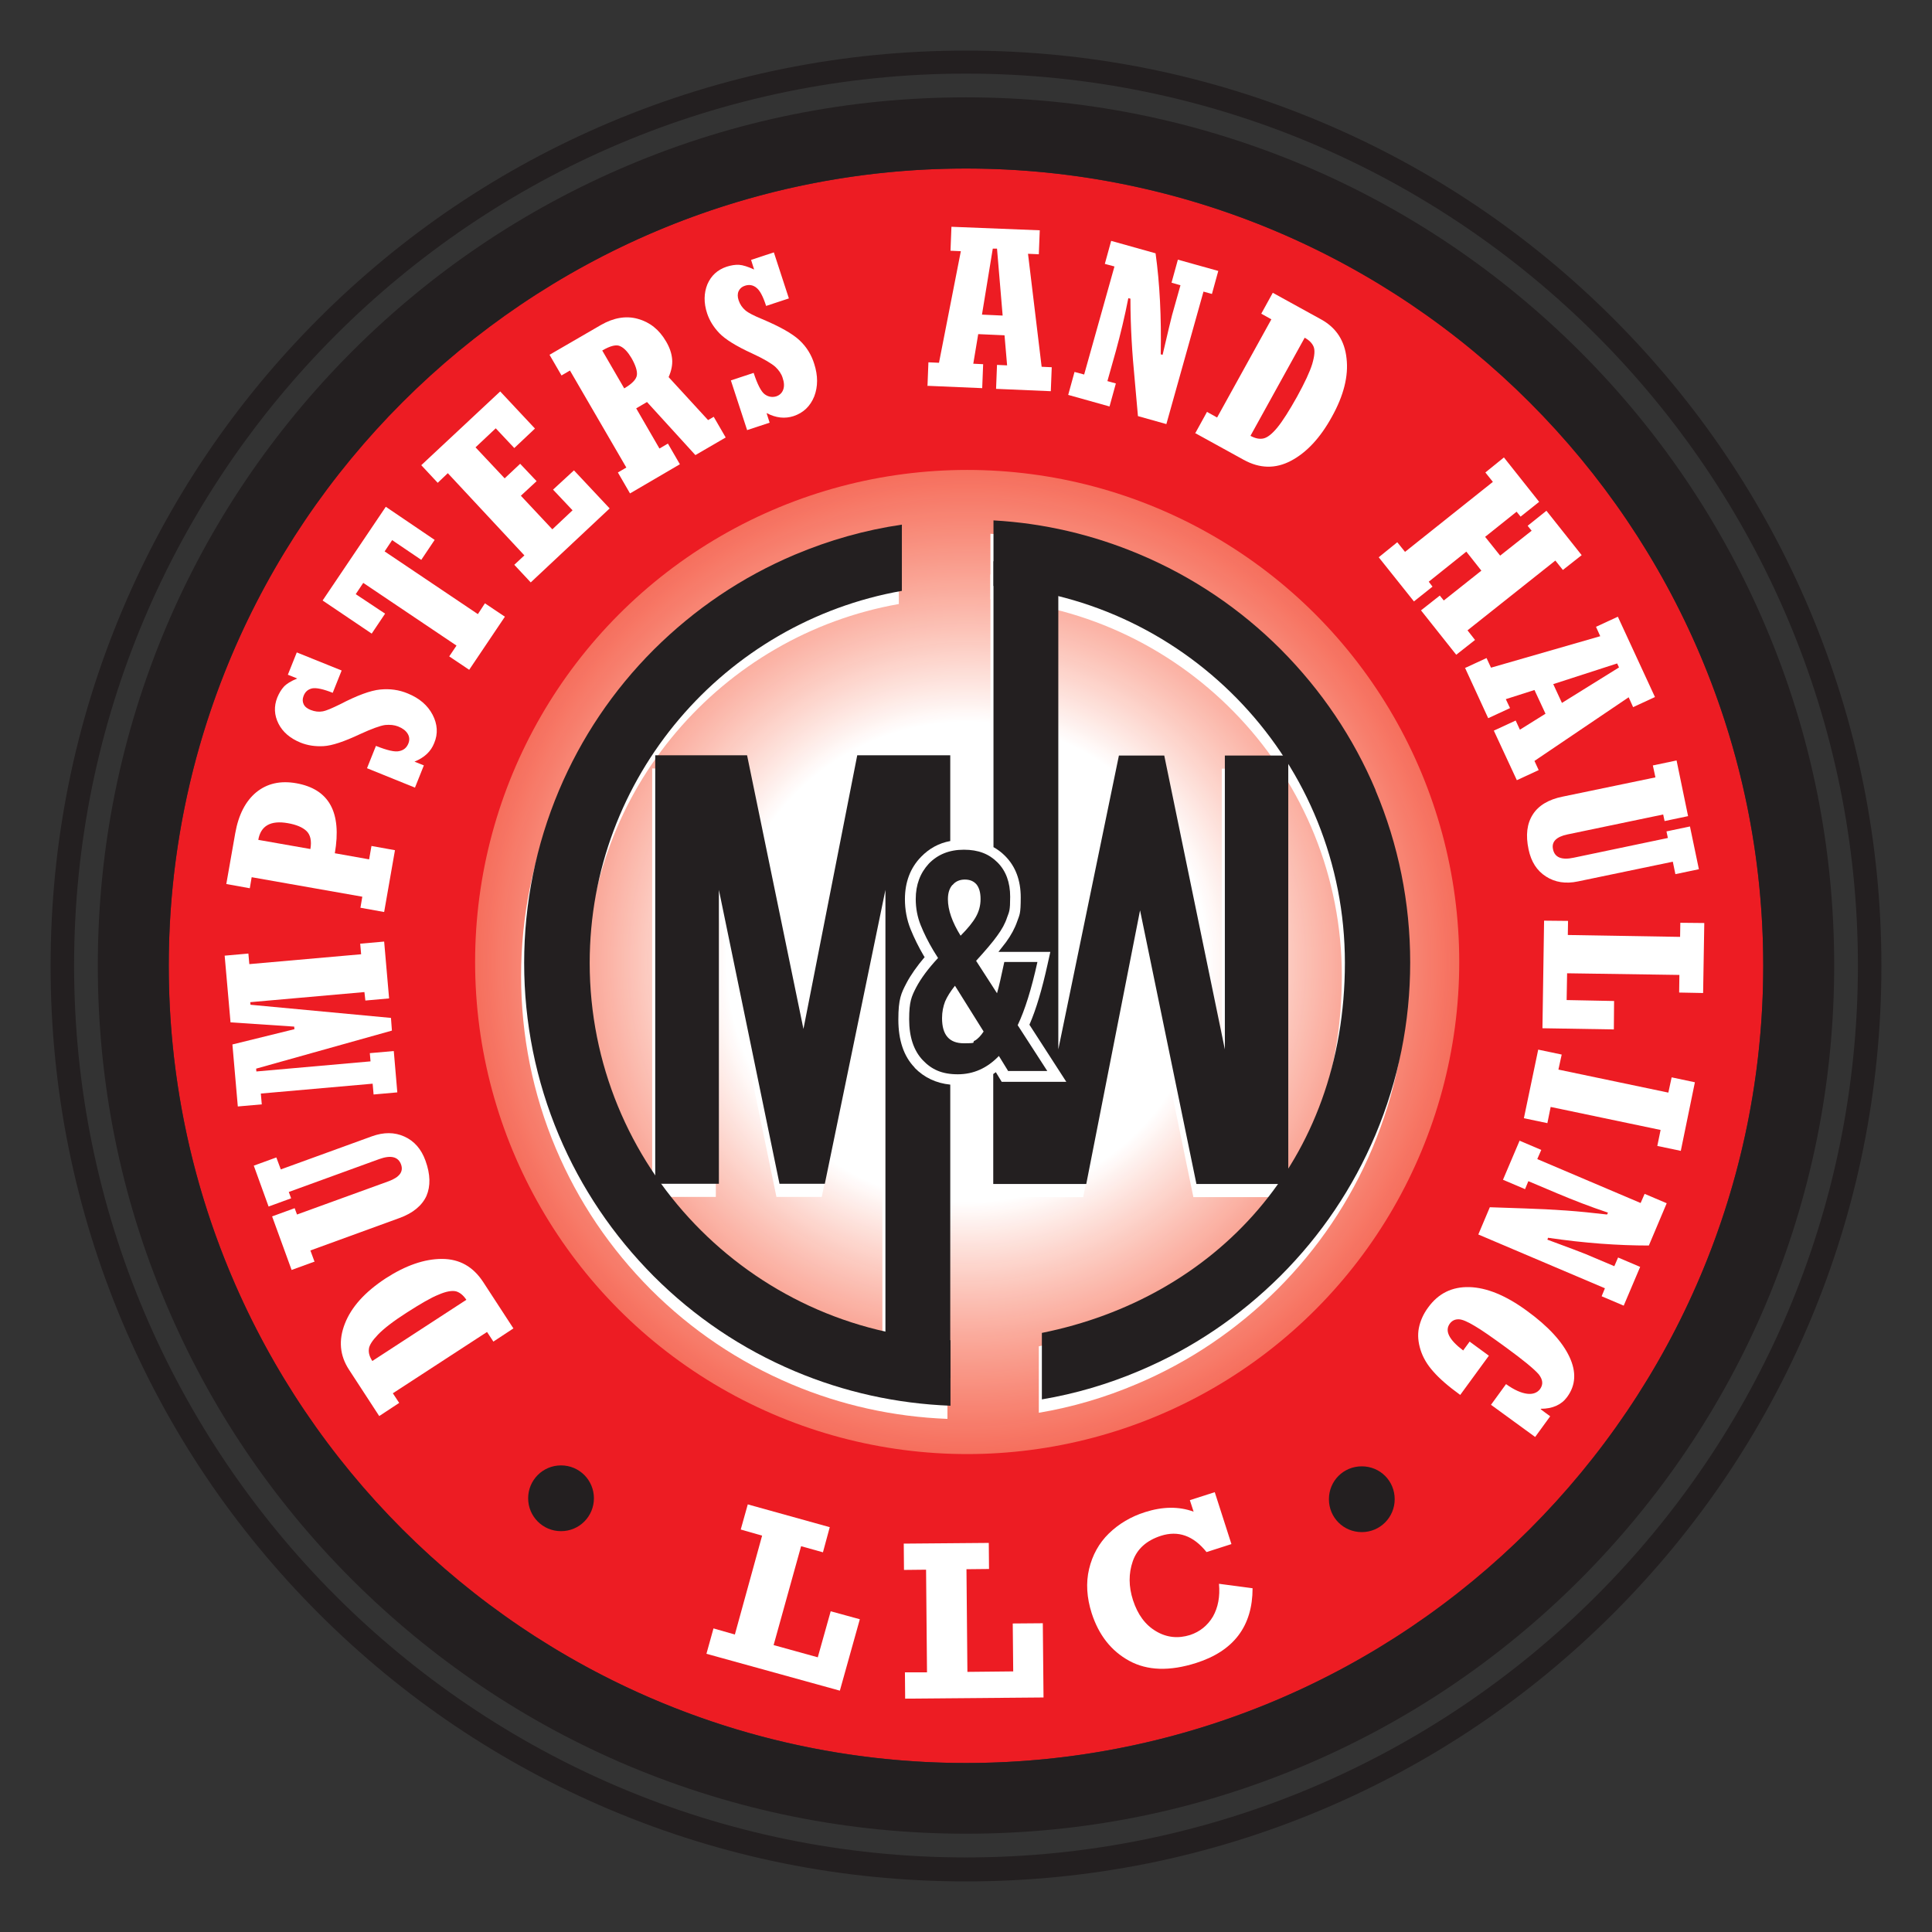 <?xml version="1.0" encoding="UTF-8"?><svg id="a" xmlns="http://www.w3.org/2000/svg" width="1106.7" height="1106.7" xmlns:xlink="http://www.w3.org/1999/xlink" viewBox="0 0 1106.7 1106.7"><rect x="0" y="0" width="1106.7" height="1106.7" fill="#333333" stroke="none"/><defs><radialGradient id="b" cx="554.023" cy="551.062" fx="554.023" fy="551.062" r="281.87" gradientUnits="userSpaceOnUse"><stop offset=".488" stop-color="#fff"/><stop offset="1" stop-color="#ffc197" stop-opacity=".5"/></radialGradient><clipPath id="c"><rect x="298.501" y="305.767" width="507.68" height="507.008" fill="none" stroke-width="0"/></clipPath></defs><circle cx="553.35" cy="553.215" r="456.684" fill="#ed1c23" stroke-width="0"/><circle cx="554.023" cy="551.062" r="281.87" fill="url(#b)" stroke-width="0"/><path d="M294.06,760.97l-11.437,7.535-3.633-5.517-53.957,35.119,3.633,5.517-11.437,7.535-17.358-26.642c-5.248-8.073-6.055-16.82-2.287-26.373,3.768-9.553,11.437-18.031,23.278-25.835,11.437-7.401,22.202-11.168,32.293-11.168s17.896,4.44,23.682,13.321l17.358,26.642-.135-.135ZM213.192,779.673l53.957-35.119c-1.749-2.557-3.633-4.171-5.92-4.844-2.287-.538-5.651,0-9.957,1.884-4.44,1.749-10.361,5.248-18.165,10.226-7.804,4.979-13.321,9.284-16.55,12.648s-5.113,6.19-5.248,8.342c-.269,2.153.404,4.44,2.018,6.862l-.135-0Z" fill="#fff" stroke-width="0"/><path d="M179.957,722.756l-12.917,4.709-11.168-30.679,12.917-4.709,1.346,3.633,52.611-19.107c6.055-2.287,8.477-5.382,6.997-9.553-1.615-4.44-5.786-5.517-12.514-3.095l-51.804,18.838,1.346,3.633-12.917,4.709-8.477-23.413,12.917-4.709,2.557,6.862,52.208-18.972c6.728-2.422,12.917-2.422,18.569.135,5.651,2.557,9.688,7.131,12.11,13.859,2.826,7.804,2.96,14.532.538,20.183-2.557,5.517-7.67,9.823-15.474,12.648l-50.997,18.569,2.422,6.593-.269-.135Z" fill="#fff" stroke-width="0"/><polygon points="227.589 625.741 213.999 626.952 213.461 620.763 149.412 626.414 149.951 632.604 136.226 633.815 133.131 598.292 168.654 589.546 168.519 588.065 132.055 585.643 128.691 547.429 142.281 546.218 142.819 552.274 206.868 546.622 206.33 540.567 220.054 539.356 222.88 571.919 209.29 573.13 208.752 568.286 143.357 574.072 143.492 575.552 223.956 583.087 224.495 590.353 146.721 612.151 146.856 613.766 212.25 607.98 211.846 603.27 225.571 602.059 227.589 625.741" fill="#fff" stroke-width="0"/><path d="M219.92,522.402l-13.456-2.422,1.076-6.324-63.376-11.168-1.076,6.324-13.456-2.422,5.113-29.064c1.884-10.63,5.92-18.434,12.11-23.547,6.19-4.979,13.725-6.728,22.875-5.113,18.838,3.364,26.104,16.685,22.067,40.098l19.645,3.498,1.346-7.67,13.456,2.422-6.19,35.388h-.135ZM147.932,481.093l29.871,5.248c.807-4.709,0-8.208-2.287-10.361s-5.92-3.633-10.63-4.44c-9.823-1.749-15.609,1.48-16.954,9.688v-.135Z" fill="#fff" stroke-width="0"/><path d="M237.816,451.222l-27.584-11.168,5.113-12.783c6.459,2.557,10.899,3.633,13.456,2.96,2.557-.538,4.171-2.018,5.113-4.306.807-2.018.673-3.902-.404-5.651-1.076-1.749-2.826-3.095-5.517-4.171-2.153-.807-4.575-1.076-7.401-.807-2.826.404-7.67,2.153-14.398,5.248-9.15,4.306-16.012,6.593-20.856,6.862s-9.15-.404-13.186-2.018c-5.92-2.422-10.226-6.055-12.648-10.899s-2.691-9.823-.673-14.936c1.076-2.557,2.287-4.575,3.768-6.19,1.48-1.615,4.037-3.229,7.67-4.709l-5.382-2.153,5.113-12.783,25.7,10.361-5.113,12.783c-5.382-2.153-9.284-2.96-11.706-2.557-2.422.538-4.037,1.884-4.979,4.306-.673,1.749-.673,3.229,0,4.709s2.018,2.557,4.037,3.364c2.422.942,4.709,1.211,6.862.807,2.287-.404,5.517-1.884,9.957-4.037,9.823-5.113,17.492-7.939,23.009-8.477s10.764.135,15.878,2.287c6.593,2.691,11.303,6.728,14.128,12.11s3.229,10.899.942,16.281c-1.884,4.844-5.651,8.342-11.303,10.63l5.382,2.153-5.113,12.783.135-0Z" fill="#fff" stroke-width="0"/><polygon points="268.764 383.675 257.326 376.005 261.498 369.815 208.079 333.889 203.773 340.348 220.593 351.516 212.923 362.953 184.801 343.981 220.996 290.293 248.984 309.265 241.314 320.702 224.629 309.4 220.323 315.858 273.742 351.785 277.779 345.595 289.216 353.265 268.764 383.675" fill="#fff" stroke-width="0"/><polygon points="304.017 333.62 294.598 323.528 300.384 318.146 256.519 271.051 250.733 276.568 241.314 266.476 286.525 224.226 306.439 245.485 294.598 256.654 283.969 245.351 272.397 256.25 289.082 274.011 297.962 265.669 307.381 275.626 298.366 283.968 316.397 303.21 327.968 292.311 316.8 280.47 328.776 269.436 349.228 291.235 304.017 333.62" fill="#fff" stroke-width="0"/><path d="M360.8,282.488l-6.862-11.841,4.844-2.826-32.293-55.572-4.844,2.826-6.862-11.841,29.468-17.089c7.266-4.171,14.398-5.382,21.125-3.498,6.862,1.884,12.245,6.19,16.147,12.917,2.153,3.633,3.229,6.997,3.498,10.226.269,3.095-.404,6.593-2.018,10.226l22.605,24.624,3.229-1.884,6.862,11.841-17.358,10.092-27.719-30.41-6.19,3.633,13.321,23.009,4.844-2.826,6.862,11.841-28.526,16.685-.135-.135ZM344.922,200.678l12.648,21.798c4.575-2.691,6.997-5.248,7.266-7.67.269-2.422-.807-5.651-3.095-9.688-2.018-3.364-4.037-5.651-6.324-6.728-2.153-1.211-5.651-.404-10.495,2.422v-.135Z" fill="#fff" stroke-width="0"/><path d="M427.944,246.293l-9.284-28.391,13.052-4.306c2.153,6.593,4.306,10.764,6.324,12.245s4.306,1.884,6.593,1.211c2.018-.673,3.364-2.018,4.037-3.902s.538-4.171-.404-6.862c-.673-2.153-2.153-4.306-4.171-6.19-2.153-1.884-6.593-4.575-13.321-7.67-9.15-4.171-15.339-8.073-18.703-11.572s-5.651-7.266-6.997-11.303c-2.018-6.055-1.884-11.706.135-16.685,2.153-4.979,5.786-8.342,11.034-10.092,2.557-.807,4.979-1.211,7.131-1.076,2.153.135,5.113,1.076,8.612,2.691l-1.749-5.517,13.052-4.306,8.612,26.373-13.052,4.306c-1.749-5.517-3.633-9.015-5.651-10.495-1.884-1.48-4.037-1.884-6.459-1.076-1.749.538-2.96,1.615-3.633,3.095s-.673,3.229,0,5.248c.807,2.422,2.153,4.306,3.902,5.786s4.979,3.095,9.553,4.979c10.226,4.306,17.358,8.342,21.394,12.11s6.862,8.342,8.477,13.59c2.153,6.728,2.153,12.917,0,18.569-2.287,5.651-6.19,9.419-11.841,11.303-4.979,1.615-10.092,1.076-15.474-1.749l1.749,5.517-13.052,4.306.135-.135Z" fill="#fff" stroke-width="0"/><path d="M531.283,221.265l.538-13.725,6.055.269,12.514-63.914-5.92-.269.538-13.725,50.593,2.018-.538,13.725-6.19-.269,7.804,64.722,5.786.269-.538,13.725-31.352-1.346.538-13.725,5.786.269-1.48-17.223-15.07-.673-2.826,16.954,5.651.269-.538,13.725-31.486-1.346.135.269ZM562.5,180.226l11.841.538-3.229-38.349h-2.422l-6.19,37.81Z" fill="#fff" stroke-width="0"/><path d="M611.882,226.244l3.633-13.187,5.517,1.48,17.358-61.896-5.517-1.48,3.633-13.187,25.431,7.131c2.422,17.358,3.364,36.599,2.96,57.859l1.076.269c3.095-13.187,4.844-20.722,5.382-22.605l4.844-17.223-5.113-1.48,3.633-13.187,23.144,6.459-3.633,13.187-4.844-1.346-21.26,75.89-16.281-4.575-1.749-19.645c-.807-8.477-1.48-16.55-1.884-24.086-.404-7.535-.673-15.339-.673-23.547l-1.211-.269c-2.018,10.361-4.44,20.453-7.131,30.275l-4.844,17.223,4.844,1.346-3.633,13.187-23.547-6.593-.135-0Z" fill="#fff" stroke-width="0"/><path d="M684.811,247.907l6.593-11.975,5.786,3.229,31.082-56.244-5.786-3.229,6.593-11.975,27.853,15.339c8.477,4.709,13.321,12.11,14.398,22.202,1.211,10.092-1.615,21.394-8.477,33.639-6.593,11.975-14.398,20.318-23.278,25.027s-17.896,4.575-27.18-.538l-27.853-15.339.269-.135ZM747.38,193.412l-31.082,56.244c2.691,1.48,5.248,2.018,7.535,1.48,2.287-.538,4.979-2.691,7.939-6.324s6.728-9.553,11.168-17.492c4.44-8.073,7.401-14.398,8.746-18.838,1.346-4.575,1.615-7.804.807-9.823-.807-2.018-2.557-3.768-4.979-5.113l-.135-.135Z" fill="#fff" stroke-width="0"/><polygon points="789.765 319.222 800.395 310.611 804.835 316.127 855.159 276.03 850.854 270.647 861.484 262.036 881.667 287.467 871.037 295.944 868.75 293.118 850.719 307.516 859.331 318.28 877.361 304.017 875.074 301.192 885.838 292.58 906.022 318.011 895.257 326.488 890.951 321.106 840.627 361.069 844.933 366.586 834.169 375.063 813.985 349.632 824.75 341.155 827.037 343.981 848.566 326.892 839.955 315.993 818.426 333.216 820.579 336.042 809.949 344.519 789.765 319.222" fill="#fff" stroke-width="0"/><path d="M839.013,382.733l12.514-5.786,2.557,5.517,62.569-18.031-2.422-5.382,12.514-5.786,21.26,46.018-12.514,5.786-2.557-5.651-53.957,36.465,2.422,5.248-12.514,5.786-13.186-28.391,12.514-5.786,2.422,5.248,14.667-9.15-6.324-13.59-16.416,5.248,2.422,5.113-12.514,5.786-13.186-28.66h-.269ZM889.74,391.883l4.979,10.764,32.697-20.318-1.076-2.287-36.599,11.841v0Z" fill="#fff" stroke-width="0"/><path d="M946.927,438.439l13.456-2.826,6.593,31.89-13.456,2.826-.807-3.768-54.899,11.437c-6.324,1.346-9.15,4.171-8.208,8.477.942,4.709,4.979,6.324,11.841,4.844l53.957-11.303-.807-3.768,13.456-2.826,5.113,24.489-13.456,2.826-1.48-7.131-54.361,11.303c-6.997,1.48-13.052.538-18.3-2.826-5.248-3.364-8.477-8.477-9.957-15.474-1.749-8.208-.942-14.801,2.422-20.049,3.229-5.113,9.015-8.612,17.089-10.226l53.15-11.034-1.48-6.862.134-0Z" fill="#fff" stroke-width="0"/><polygon points="884.493 527.381 898.217 527.515 898.083 535.589 962.401 536.665 962.535 528.592 976.26 528.726 975.587 568.824 961.862 568.555 961.997 558.463 897.679 557.521 897.41 572.861 924.59 573.399 924.456 589.68 883.551 589.007 884.493 527.381" fill="#fff" stroke-width="0"/><polygon points="881.129 601.252 894.584 604.078 892.701 612.689 955.673 625.876 957.557 617.13 970.878 619.955 962.804 659.246 949.349 656.42 951.233 647.27 888.26 634.084 886.377 643.368 872.921 640.542 881.129 601.252" fill="#fff" stroke-width="0"/><path d="M870.23,653.325l12.648,5.382-2.287,5.248,59.205,25.162,2.287-5.248,12.648,5.382-10.226,24.22c-17.492,0-36.734-1.346-57.725-4.44l-.404,1.076c12.648,4.709,19.914,7.401,21.798,8.208l16.55,6.997,2.153-4.979,12.648,5.382-9.419,22.202-12.648-5.382,1.884-4.575-72.526-30.813,6.593-15.608,19.645.673c8.612.269,16.55.673,24.086,1.211,7.535.538,15.339,1.346,23.413,2.287l.538-1.076c-10.092-3.364-19.78-7.131-29.064-11.034l-16.55-6.997-1.884,4.575-12.648-5.382,9.553-22.471h-.269Z" fill="#fff" stroke-width="0"/><path d="M838.205,773.484l3.633-4.979,11.034,8.073-16.416,22.471c-6.862-4.979-11.976-9.419-15.474-13.456-3.498-3.902-5.92-8.073-7.266-12.379s-1.749-8.477-.942-12.514,2.557-8.073,5.382-11.841c5.786-7.939,13.59-11.841,23.547-11.572,9.823.269,20.856,4.709,32.966,13.59,12.245,8.881,20.318,17.761,24.355,26.373,4.037,8.612,3.633,16.281-1.346,23.009-3.229,4.44-8.342,6.728-15.07,6.728v.269c-.135,0,5.382,4.037,5.382,4.037l-8.612,11.841-25.297-18.434,8.612-11.841c4.709,3.364,8.746,5.113,12.11,5.517,3.229.404,5.786-.538,7.401-2.691,1.884-2.691,1.615-5.382-.807-8.477-2.557-2.96-8.746-8.073-18.703-15.339-7.939-5.786-13.859-9.957-18.031-12.379-4.037-2.422-7.131-3.768-9.15-3.768s-3.633.673-4.979,2.422c-3.095,4.171-.538,9.284,7.67,15.474l0-.134Z" fill="#fff" stroke-width="0"/><polygon points="404.665 947.33 408.702 932.798 420.947 936.297 436.555 879.649 424.311 876.15 428.347 861.753 475.307 874.805 471.405 889.202 458.892 885.704 443.148 942.352 468.445 949.349 475.846 922.976 492.531 927.551 481.093 968.456 404.665 947.33" fill="#fff" stroke-width="0"/><polygon points="518.5 973.031 518.365 957.96 531.014 957.96 530.475 899.159 517.827 899.294 517.693 884.224 566.402 883.82 566.536 898.756 553.619 898.89 554.157 957.691 580.396 957.422 580.127 929.973 597.35 929.838 597.754 972.358 518.5 973.031" fill="#fff" stroke-width="0"/><path d="M681.582,859.331l14.263-4.575,9.553,29.737-14.263,4.575c-7.535-9.419-16.281-12.514-26.238-9.284-8.208,2.691-13.59,7.535-16.012,14.532-2.422,6.997-2.422,14.398.135,22.336,2.691,8.208,6.997,14.128,13.186,17.761,6.055,3.633,12.648,4.306,19.511,2.153,5.651-1.884,9.957-5.382,13.052-10.495,2.96-5.248,4.171-11.437,3.498-18.838l19.242,2.557c0,21.664-10.764,35.927-32.293,42.789-15.205,4.844-27.988,4.44-38.349-1.211-10.361-5.651-17.492-14.801-21.529-27.315-2.826-8.881-3.364-17.358-1.48-25.297,1.884-7.939,5.651-14.801,11.303-20.318,5.651-5.517,12.648-9.688,20.722-12.245,10.092-3.229,19.376-3.364,27.853-.269l-2.153-6.593v0Z" fill="#fff" stroke-width="0"/><path d="M340.213,858.254c0,10.361-8.342,18.838-18.838,18.838s-18.838-8.477-18.838-18.838,8.342-18.838,18.838-18.838,18.838,8.477,18.838,18.838" fill="#231f20" stroke-width="0"/><path d="M798.915,858.792c0,10.361-8.342,18.838-18.838,18.838s-18.838-8.342-18.838-18.838,8.342-18.838,18.838-18.838,18.838,8.342,18.838,18.838" fill="#231f20" stroke-width="0"/><path d="M1011.648,359.455c-25.027-59.205-60.954-112.489-106.569-158.104-45.749-45.615-98.899-81.541-158.104-106.569-61.358-25.835-126.483-39.021-193.626-39.021s-132.269,13.052-193.626,39.021c-59.205,25.027-112.489,60.954-158.104,106.569-45.615,45.749-81.541,98.899-106.569,158.104-25.835,61.358-39.021,126.483-39.021,193.626s13.052,132.269,39.021,193.626c25.027,59.205,60.954,112.489,106.569,158.104,45.749,45.615,98.899,81.541,158.104,106.569,61.358,25.835,126.483,39.021,193.626,39.021s132.269-13.052,193.626-39.021c59.205-25.027,112.489-60.954,158.104-106.569,45.615-45.749,81.541-98.899,106.569-158.104,25.835-61.358,39.021-126.483,39.021-193.626s-13.052-132.269-39.021-193.626ZM553.35,1009.899c-251.889,0-456.684-204.795-456.684-456.684S301.595,96.532,553.35,96.532s456.684,204.795,456.684,456.684-204.795,456.684-456.684,456.684Z" fill="#231f20" stroke-width="0"/><path d="M553.35,1077.715c-70.777,0-139.535-13.859-204.122-41.174-62.434-26.373-118.544-64.183-166.715-112.354-48.171-48.171-85.981-104.281-112.354-166.715-27.315-64.721-41.174-133.345-41.174-204.122s13.859-139.535,41.174-204.122c26.373-62.434,64.183-118.544,112.354-166.715,48.171-48.171,104.281-85.981,166.715-112.354,64.722-27.315,133.345-41.174,204.122-41.174s139.535,13.859,204.122,41.174c62.434,26.373,118.544,64.183,166.715,112.354,48.171,48.171,85.981,104.281,112.354,166.715,27.315,64.722,41.174,133.345,41.174,204.122s-13.859,139.535-41.174,204.122c-26.373,62.434-64.183,118.544-112.354,166.715-48.171,48.171-104.281,85.981-166.715,112.354-64.721,27.315-133.345,41.174-204.122,41.174M553.35,42.171c-281.761,0-510.91,229.284-510.91,510.91s229.284,510.91,510.91,510.91,510.91-229.284,510.91-510.91S835.111,42.171,553.35,42.171" fill="#231f20" stroke-width="0"/><g clip-path="url(#c)"><path d="M786.267,460.372c-12.783-30.275-31.082-57.321-54.361-80.734-23.278-23.278-50.459-41.578-80.734-54.361-26.777-11.303-54.899-17.896-83.828-19.511v37.541c112.354,7.67,201.296,101.59,201.296,215.828s-74.679,192.146-173.577,212.06v38.079c19.242-3.229,37.945-8.746,55.975-16.416,30.275-12.783,57.321-31.082,80.734-54.361,23.278-23.278,41.578-50.459,54.361-80.734,13.186-31.352,19.914-64.587,19.914-98.764s-6.728-67.547-19.914-98.764" fill="#fff" stroke-width="0"/><path d="M336.042,559.136c0-106.569,77.37-195.241,178.825-213.137v-37.945c-21.125,3.095-41.578,8.881-61.358,17.223-30.275,12.783-57.321,31.082-80.734,54.361-23.278,23.278-41.578,50.459-54.361,80.734-13.186,31.352-19.914,64.587-19.914,98.764s6.728,67.547,19.914,98.764c12.783,30.275,31.082,57.321,54.361,80.734,23.278,23.278,50.459,41.578,80.734,54.361,28.391,11.976,58.263,18.569,89.211,19.78v-37.541c-114.911-5.113-206.678-100.11-206.678-216.097" fill="#fff" stroke-width="0"/><path d="M575.821,621.301l-5.382-8.746c-6.728,6.997-14.532,10.495-23.547,10.495s-14.936-2.691-20.049-8.073c-5.113-5.382-7.804-13.186-7.804-23.413s1.346-13.052,4.037-18.3c2.691-5.113,6.862-10.764,12.514-16.82l-2.691-4.306c-2.96-4.979-5.382-9.823-7.266-14.532-1.884-4.709-2.826-9.688-2.826-14.936,0-8.208,2.557-14.936,7.535-20.318,5.113-5.248,11.706-7.939,20.049-7.939s14.398,2.422,19.242,7.266,7.266,11.437,7.266,19.645-.538,8.477-1.749,11.841c-1.076,3.364-2.96,6.862-5.651,10.495-2.557,3.633-6.728,8.477-12.11,14.398l11.976,18.569c1.076-3.633,2.422-9.688,4.037-17.896h18.972c-3.364,15.339-7.131,27.449-11.303,36.196l16.954,26.238h-22.605l.404.135ZM556.579,603.674c1.749-.942,3.498-2.826,5.113-5.248l-16.416-26.238c-2.557,3.229-4.44,6.19-5.651,9.015-1.076,2.826-1.749,5.92-1.749,9.553,0,9.688,4.171,14.398,12.514,14.398s4.306-.538,6.055-1.48M543.796,514.598c-1.749,2.018-2.557,4.709-2.557,8.208,0,6.055,2.422,13.052,7.266,20.856,4.037-4.037,6.997-7.67,8.746-10.764s2.691-6.459,2.691-10.226-.807-6.459-2.287-8.342c-1.615-1.884-3.768-2.826-6.728-2.826s-5.382,1.076-6.997,3.095" fill="#fff" stroke-width="0"/><path d="M699.882,440.323v168.33l-34.715-168.33h-25.969l-34.715,168.33v-279.608h-37.137v163.755c2.422,1.346,4.575,2.96,6.593,4.979,6.055,6.055,9.015,13.994,9.015,23.816s-.673,9.823-2.018,13.725c-1.346,3.902-3.498,7.939-6.459,11.975-1.211,1.615-2.691,3.498-4.306,5.517h29.737l-1.615,7.266c-3.095,13.994-6.459,25.566-10.361,34.446l21.125,32.697h-37.003l-3.364-5.517c-.538.404-.942.673-1.48,1.076v62.972h53.284l30.813-156.758,32.293,156.758h52.611v-245.43h-36.465l.134-0Z" fill="#fff" stroke-width="0"/><path d="M522.267,619.148c-6.324-6.459-9.419-15.743-9.419-27.584s1.615-15.07,4.709-20.991c2.422-4.575,5.92-9.553,10.361-14.801l-.404-.538c-3.095-5.248-5.651-10.495-7.67-15.474-2.153-5.382-3.229-11.168-3.229-17.089,0-9.823,3.095-18.031,9.284-24.355,4.575-4.709,10.092-7.804,16.685-9.015v-49.113h-53.284l-30.813,156.758-32.293-156.758h-52.611v245.43h36.465v-168.33l34.715,168.33h25.969l34.715-168.33v279.608h37.137v-168.061c-8.073-.807-14.936-4.037-20.453-9.688" fill="#fff" stroke-width="0"/></g><path d="M788.016,452.702c-12.783-30.275-31.082-57.321-54.361-80.734-23.278-23.278-50.459-41.578-80.734-54.361-26.777-11.303-54.899-17.896-83.828-19.511v37.541c112.354,7.67,201.296,101.59,201.296,215.828s-74.679,192.146-173.577,212.061v38.079c19.242-3.229,37.945-8.746,55.975-16.416,30.275-12.783,57.321-31.082,80.734-54.361,23.278-23.278,41.578-50.459,54.361-80.734,13.186-31.352,19.914-64.587,19.914-98.764s-6.728-67.547-19.914-98.764" fill="#231f20" stroke-width="0"/><path d="M337.791,551.601c0-106.568,77.37-195.241,178.825-213.137v-37.945c-21.125,3.095-41.578,8.881-61.358,17.223-30.275,12.783-57.321,31.082-80.734,54.361-23.278,23.278-41.578,50.459-54.361,80.734-13.186,31.352-19.914,64.587-19.914,98.764s6.728,67.547,19.914,98.764c12.783,30.275,31.082,57.321,54.361,80.734,23.278,23.278,50.459,41.578,80.734,54.361,28.391,11.976,58.263,18.569,89.211,19.78v-37.541c-114.911-5.113-206.678-100.11-206.678-216.097" fill="#231f20" stroke-width="0"/><path d="M577.57,613.631l-5.382-8.746c-6.728,6.997-14.532,10.495-23.547,10.495s-14.936-2.691-20.049-8.073c-5.113-5.382-7.804-13.186-7.804-23.413s1.346-13.052,4.037-18.3c2.691-5.113,6.862-10.764,12.514-16.82l-2.691-4.306c-2.96-4.979-5.382-9.823-7.266-14.532s-2.826-9.688-2.826-14.936c0-8.208,2.557-14.936,7.535-20.318,5.113-5.248,11.706-7.939,20.049-7.939s14.398,2.422,19.242,7.266,7.266,11.437,7.266,19.645-.538,8.477-1.749,11.841c-1.076,3.364-2.96,6.862-5.651,10.495-2.557,3.633-6.728,8.477-12.11,14.398l11.976,18.569c1.076-3.633,2.422-9.688,4.171-17.896h18.972c-3.364,15.339-7.131,27.449-11.303,36.196l16.954,26.238h-22.605l.269.135ZM558.328,596.139c1.749-.942,3.498-2.826,5.113-5.248l-16.416-26.238c-2.557,3.229-4.44,6.19-5.651,9.015-1.076,2.826-1.749,5.92-1.749,9.553,0,9.688,4.171,14.398,12.514,14.398s4.306-.538,6.055-1.48M545.546,506.928c-1.749,2.018-2.557,4.709-2.557,8.208,0,6.055,2.422,13.052,7.266,20.856,4.037-4.037,6.997-7.67,8.746-10.764s2.691-6.459,2.691-10.226-.807-6.459-2.287-8.342c-1.615-1.884-3.768-2.826-6.728-2.826s-5.382,1.076-6.997,3.095" fill="#231f20" stroke-width="0"/><path d="M701.631,432.788v168.33l-34.715-168.33h-25.969l-34.715,168.33v-279.608h-37.137v163.755c2.422,1.346,4.575,2.96,6.593,4.979,6.055,6.055,9.015,13.994,9.015,23.816s-.673,9.823-2.018,13.725c-1.346,3.902-3.498,7.939-6.459,11.975-1.211,1.615-2.691,3.498-4.306,5.517h29.737l-1.615,7.266c-3.095,13.994-6.459,25.566-10.361,34.446l21.125,32.697h-37.003l-3.364-5.517c-.538.404-.942.673-1.48,1.076v62.972h53.284l30.813-156.758,32.293,156.758h52.611v-245.43h-36.465l.134-0Z" fill="#231f20" stroke-width="0"/><path d="M524.017,611.613c-6.324-6.459-9.419-15.743-9.419-27.584s1.615-15.07,4.709-20.991c2.422-4.575,5.92-9.553,10.361-14.801l-.404-.538c-3.095-5.248-5.651-10.495-7.67-15.474-2.153-5.382-3.229-11.168-3.229-17.089,0-9.823,3.095-18.031,9.284-24.355,4.575-4.709,10.092-7.804,16.685-9.015v-49.113h-53.284l-30.813,156.758-32.293-156.758h-52.611v245.43h36.465v-168.33l34.715,168.33h25.969l34.715-168.33v279.608h37.137v-168.061c-8.073-.807-14.936-4.037-20.453-9.688" fill="#231f20" stroke-width="0"/></svg>